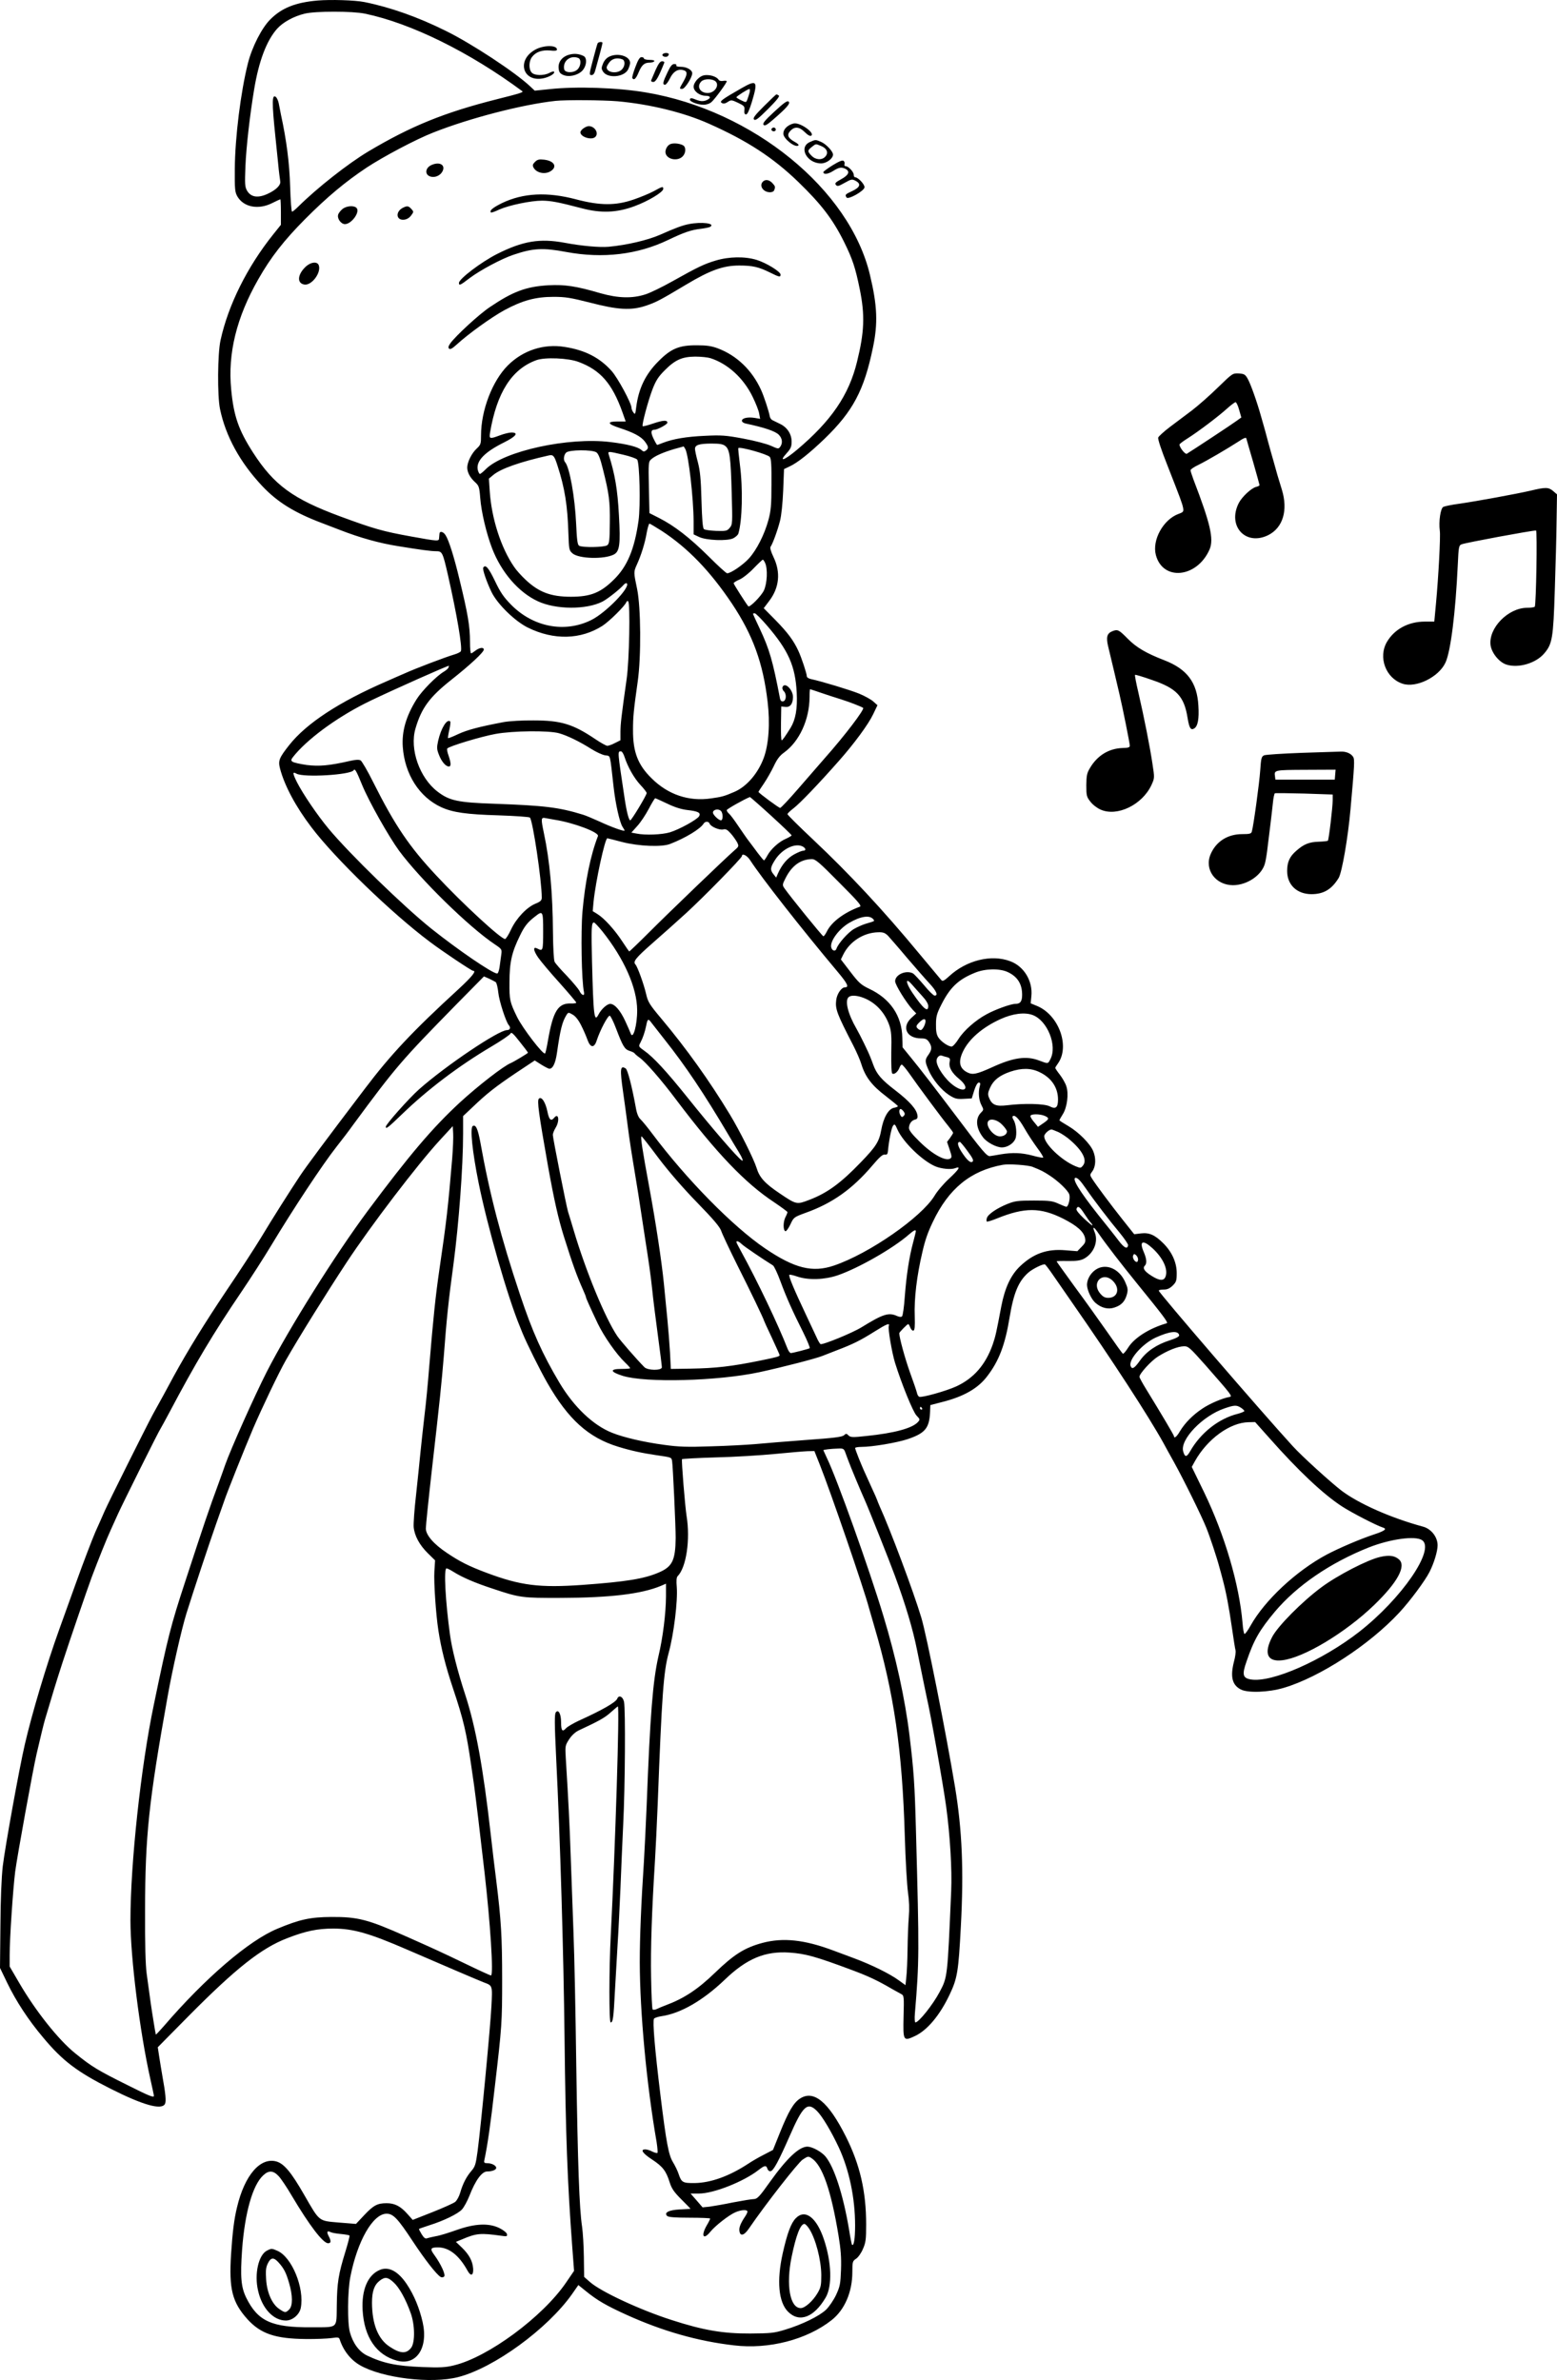 <?xml version="1.0" encoding="UTF-8"?>
<svg xmlns="http://www.w3.org/2000/svg" version="1.0" viewBox="0 0 1128 1724.518" preserveAspectRatio="xMidYMid meet">
  <g transform="translate(-456.5,1813.393) scale(0.1,-0.1)" fill="#000000" stroke="none">
    <path d="M6865 18130 c-159 -14 -258 -53 -341 -136 -62 -61 -133 -200 -163 -319 -52 -207 -93 -533 -95 -765 -1 -149 1 -168 19 -200 46 -78 153 -98 253 -47 30 15 56 27 58 27 2 0 4 -42 4 -92 l0 -93 -56 -70 c-188 -235 -325 -510 -381 -765 -22 -97 -24 -405 -4 -500 41 -197 145 -387 306 -558 109 -116 235 -194 435 -269 30 -12 87 -33 125 -48 149 -58 288 -97 428 -119 159 -26 235 -36 271 -36 45 0 48 -6 87 -176 65 -288 104 -519 93 -548 -2 -6 -23 -17 -47 -24 -67 -20 -278 -100 -362 -138 -27 -12 -86 -37 -130 -57 -344 -149 -580 -304 -705 -462 -74 -94 -81 -113 -66 -171 33 -124 113 -274 227 -424 171 -226 581 -623 859 -831 93 -70 301 -209 312 -209 27 0 -5 -40 -104 -132 -334 -306 -494 -477 -680 -723 -284 -374 -426 -565 -469 -630 -75 -113 -200 -310 -284 -450 -43 -71 -156 -245 -251 -385 -156 -233 -277 -429 -379 -615 -21 -38 -54 -99 -73 -135 -20 -36 -56 -101 -80 -145 -53 -99 -319 -632 -349 -700 -12 -28 -42 -96 -67 -151 -24 -56 -87 -220 -139 -365 -52 -145 -107 -298 -122 -339 -94 -261 -199 -614 -250 -835 -41 -176 -143 -743 -160 -883 -9 -80 -16 -240 -17 -432 l-3 -305 53 -110 c64 -132 152 -267 260 -395 140 -168 245 -248 489 -371 234 -118 368 -156 393 -110 10 20 5 72 -20 211 -5 30 -15 88 -21 128 l-11 72 223 226 c343 346 527 492 714 564 133 52 219 70 335 70 143 0 261 -34 531 -151 254 -110 520 -224 559 -239 64 -24 63 -20 55 -175 -7 -142 -74 -850 -100 -1048 -13 -96 -18 -112 -45 -143 -36 -42 -62 -92 -81 -158 -8 -27 -24 -57 -37 -67 -13 -10 -87 -43 -165 -74 l-142 -56 -40 45 c-49 55 -91 76 -149 76 -67 0 -95 -15 -162 -86 l-60 -64 -125 10 c-148 13 -137 4 -251 202 -93 162 -144 223 -199 240 -117 34 -232 -98 -287 -332 -21 -86 -32 -176 -43 -339 -16 -254 8 -348 119 -472 96 -105 201 -141 422 -143 74 -1 159 3 188 7 46 7 53 5 58 -10 26 -80 79 -148 147 -187 161 -93 516 -136 711 -86 259 66 647 349 825 601 l46 66 57 -46 c80 -65 147 -104 295 -171 259 -117 514 -190 776 -220 252 -30 527 41 707 183 94 74 150 203 150 349 0 73 2 79 26 95 15 9 38 41 50 70 21 47 24 69 24 179 0 240 -45 434 -147 637 -127 253 -234 341 -334 274 -46 -31 -82 -93 -143 -244 l-51 -127 -65 -34 c-36 -18 -88 -48 -116 -67 -136 -89 -269 -137 -385 -139 -88 -1 -97 4 -118 67 -7 22 -26 60 -41 85 -31 51 -48 140 -90 482 -42 344 -58 539 -47 557 4 6 28 14 54 18 139 20 301 114 457 263 161 155 294 210 471 198 115 -8 188 -28 448 -125 128 -48 189 -77 297 -140 25 -14 54 -30 65 -36 19 -10 20 -19 16 -163 -4 -177 -2 -180 82 -141 90 42 181 151 252 301 56 118 64 168 81 493 22 408 9 701 -42 1010 -65 391 -206 1103 -245 1230 -56 187 -226 640 -300 802 -10 24 -19 45 -19 47 0 2 -18 44 -41 93 -58 126 -64 141 -93 212 -14 36 -26 68 -26 73 0 4 21 8 46 8 78 0 255 30 334 56 127 43 157 79 163 194 l2 53 85 22 c155 39 260 98 327 187 85 110 130 229 162 425 30 181 65 263 136 326 32 28 110 66 121 59 6 -4 35 -43 65 -87 31 -44 91 -132 135 -195 285 -409 550 -817 659 -1014 12 -23 46 -84 75 -136 72 -130 200 -390 234 -475 26 -64 77 -217 96 -290 5 -16 15 -55 23 -85 24 -89 45 -198 67 -351 11 -78 23 -152 26 -163 3 -12 -2 -48 -11 -81 -28 -109 -14 -169 48 -202 51 -27 200 -22 312 11 261 77 621 312 837 545 79 85 188 232 220 296 32 63 58 149 58 192 0 60 -46 119 -105 135 -232 63 -463 165 -590 260 -78 60 -287 249 -355 324 -233 255 -970 1111 -970 1126 0 5 16 8 36 8 26 0 43 8 65 29 26 26 29 36 29 91 0 76 -35 154 -98 216 -60 60 -101 78 -161 71 l-49 -6 -85 107 c-88 111 -189 247 -220 295 -17 27 -17 29 3 56 24 35 26 94 5 144 -22 54 -106 138 -179 181 -36 21 -66 40 -66 43 0 2 11 22 25 44 31 49 44 148 25 203 -6 20 -27 57 -46 82 -19 24 -34 47 -34 50 0 3 9 18 20 33 88 125 5 351 -152 416 l-46 19 5 52 c11 109 -53 216 -153 253 -137 52 -318 7 -443 -109 -36 -33 -47 -38 -56 -28 -6 7 -77 92 -157 188 -267 323 -512 585 -772 830 -102 96 -186 179 -186 185 0 5 21 25 46 44 44 34 177 172 326 341 109 123 214 265 249 339 l31 65 -29 26 c-16 15 -63 41 -104 58 -64 26 -271 89 -351 106 -16 4 -28 12 -28 20 0 19 -38 135 -62 186 -34 73 -76 130 -165 221 l-85 86 40 53 c73 96 84 207 31 317 -20 42 -27 68 -21 76 14 19 50 116 68 187 10 39 19 126 23 220 l6 155 40 19 c57 26 146 97 253 200 206 199 287 351 351 661 37 175 32 304 -21 525 -146 621 -849 1194 -1623 1324 -206 35 -506 45 -698 24 l-108 -11 -32 30 c-110 104 -425 311 -612 403 -205 102 -406 172 -590 209 -70 14 -245 19 -340 11z m344 -95 c335 -70 758 -279 1140 -562 10 -7 -16 -16 -180 -57 -385 -97 -626 -195 -938 -381 -145 -87 -369 -263 -504 -397 -21 -21 -42 -38 -46 -38 -5 0 -11 82 -14 183 -5 169 -26 334 -67 522 -5 28 -13 65 -16 82 -4 18 -13 38 -20 44 -29 24 -30 -37 -4 -286 5 -49 14 -137 20 -195 5 -58 13 -115 15 -128 7 -28 -30 -65 -92 -93 -70 -32 -120 -24 -148 23 -16 28 -17 47 -12 177 6 143 33 376 63 556 34 206 90 354 166 440 43 48 119 90 200 110 78 19 346 19 437 0z m1831 -635 c233 -21 479 -81 660 -162 277 -123 465 -245 649 -423 165 -160 249 -269 330 -432 62 -125 83 -188 115 -346 38 -188 33 -309 -20 -524 -59 -243 -188 -430 -436 -639 -93 -78 -135 -91 -73 -23 29 32 35 47 35 83 0 55 -32 104 -85 129 -22 11 -47 23 -55 27 -8 4 -16 16 -18 26 -6 36 -43 149 -64 194 -65 142 -175 248 -313 300 -46 17 -81 22 -150 22 -130 1 -189 -24 -280 -116 -94 -94 -144 -198 -161 -334 -6 -50 -8 -54 -20 -37 -8 10 -14 26 -14 34 0 33 -101 220 -145 268 -85 95 -191 150 -338 173 -152 25 -303 -24 -413 -134 -112 -112 -194 -325 -194 -507 0 -60 -2 -68 -31 -95 -37 -34 -68 -97 -69 -137 0 -36 21 -75 58 -108 26 -24 30 -34 36 -112 8 -104 45 -259 86 -366 67 -174 191 -318 330 -383 131 -62 353 -63 470 -3 38 20 125 89 152 120 9 11 20 16 24 12 28 -28 -152 -214 -258 -266 -192 -95 -420 -51 -580 111 -55 56 -78 90 -118 174 -46 95 -68 121 -84 95 -7 -11 23 -100 60 -177 43 -88 169 -211 264 -258 188 -92 382 -87 539 13 50 32 164 145 173 171 3 8 9 11 14 7 16 -15 8 -431 -11 -562 -40 -283 -44 -323 -45 -382 l0 -63 -40 -20 c-21 -11 -46 -20 -55 -20 -9 0 -48 22 -88 49 -162 109 -248 135 -447 135 -80 1 -176 -5 -215 -12 -180 -34 -265 -57 -330 -87 -38 -18 -72 -32 -74 -29 -2 2 2 29 9 59 7 30 10 58 7 61 -23 23 -67 -48 -88 -141 -10 -47 -10 -60 6 -100 18 -48 49 -85 72 -85 17 0 16 25 -2 78 -9 24 -13 47 -10 52 10 16 245 87 350 106 126 23 385 26 460 5 60 -17 147 -59 234 -114 35 -22 80 -43 100 -46 41 -7 33 20 61 -226 14 -127 44 -259 65 -292 8 -12 15 -24 15 -27 0 -9 -96 25 -181 65 -49 22 -103 45 -121 50 -172 53 -277 66 -639 79 -267 9 -328 22 -414 88 -130 99 -204 308 -160 457 43 148 102 228 257 351 137 108 238 202 238 221 0 19 -31 15 -60 -7 -14 -11 -28 -20 -32 -20 -5 0 -8 37 -8 83 0 114 -16 205 -76 452 -40 167 -78 286 -101 321 -16 26 -42 32 -44 12 -1 -7 -2 -22 -3 -33 -1 -24 -5 -24 -199 11 -210 38 -273 56 -517 146 -343 127 -480 227 -632 463 -104 162 -140 264 -158 456 -26 262 39 524 196 799 90 159 187 283 339 436 158 159 292 271 447 374 120 79 357 205 483 254 263 104 645 203 885 229 77 8 342 6 450 -3z m671 -1861 c126 -40 240 -144 306 -279 23 -47 45 -102 48 -123 l7 -38 -40 7 c-51 8 -92 -2 -92 -21 0 -8 12 -17 28 -20 136 -29 213 -55 239 -81 26 -26 30 -61 10 -88 -12 -16 -16 -15 -67 8 -31 14 -119 37 -200 52 -129 24 -160 26 -280 20 -132 -6 -228 -22 -303 -51 -20 -8 -39 -15 -41 -15 -2 0 -14 20 -26 45 -22 45 -20 65 6 65 22 0 94 39 94 51 0 20 -29 19 -101 -5 -40 -14 -76 -23 -78 -20 -8 7 39 183 71 267 24 62 42 91 87 136 76 77 126 100 222 101 42 0 91 -5 110 -11z m-953 -28 c157 -59 242 -156 316 -363 l24 -68 -60 0 c-78 0 -73 -18 13 -46 104 -34 156 -62 184 -97 29 -39 31 -50 10 -67 -13 -10 -19 -10 -34 4 -25 22 -101 42 -225 57 -303 37 -769 -65 -901 -196 -19 -19 -38 -35 -43 -35 -5 0 -12 14 -16 31 -12 63 49 127 192 198 86 43 107 71 52 71 -16 0 -53 -9 -82 -20 -75 -28 -80 -27 -73 18 49 291 157 461 335 526 62 23 233 16 308 -13z m1062 -609 c32 -26 39 -81 46 -342 6 -217 6 -226 -14 -250 -19 -23 -26 -25 -97 -23 -43 2 -83 7 -90 13 -9 7 -14 68 -18 208 -4 155 -10 214 -26 276 -12 44 -21 87 -21 97 0 29 29 38 116 39 64 0 87 -4 104 -18z m-290 -22 c24 -44 59 -357 60 -521 l0 -97 38 -18 c52 -26 207 -32 250 -10 17 9 33 24 36 33 29 96 34 329 11 503 -8 62 -13 115 -11 117 12 12 211 -44 228 -64 10 -12 13 -60 12 -197 0 -154 -4 -193 -22 -260 -29 -106 -85 -216 -140 -277 -42 -47 -132 -109 -159 -109 -7 0 -67 55 -135 123 -135 134 -247 221 -357 277 l-71 36 -4 186 c-4 181 -3 187 18 205 27 24 87 50 168 74 35 9 64 18 65 18 1 1 7 -8 13 -19z m-644 -24 c15 -11 28 -45 46 -118 46 -182 53 -236 51 -393 -1 -130 -4 -151 -19 -162 -21 -15 -181 -18 -204 -3 -11 7 -16 43 -21 157 -9 197 -48 412 -80 448 -14 15 -10 52 7 69 21 22 190 23 220 2z m195 -17 c48 -11 93 -27 100 -35 18 -22 25 -335 10 -443 -29 -205 -81 -330 -176 -424 -97 -97 -170 -127 -314 -127 -145 0 -233 33 -329 124 -30 28 -67 69 -82 92 -95 137 -164 351 -177 549 l-6 91 31 26 c55 46 193 95 403 142 32 7 40 -2 63 -74 53 -163 73 -290 79 -494 4 -114 5 -120 30 -142 46 -39 229 -44 299 -8 42 22 49 73 37 284 -10 189 -29 297 -74 441 -8 24 -3 24 106 -2z m277 -551 c191 -125 351 -291 510 -528 151 -227 225 -429 258 -710 19 -157 8 -311 -28 -408 -42 -113 -124 -208 -213 -246 -72 -31 -89 -36 -168 -47 -162 -24 -312 27 -431 145 -100 98 -136 192 -135 351 0 92 4 139 34 350 26 182 23 537 -4 670 -26 123 -26 125 -2 178 31 68 59 157 71 230 7 37 16 67 20 67 4 0 43 -24 88 -52z m750 -233 c20 -43 15 -149 -9 -200 -19 -40 -103 -125 -113 -114 -18 22 -106 160 -106 167 0 4 19 17 43 27 23 10 69 46 102 81 33 34 63 62 66 63 3 0 11 -10 17 -24z m14 -454 c155 -180 205 -293 215 -486 6 -116 -8 -194 -44 -254 -40 -64 -59 -91 -65 -91 -4 0 -6 55 -5 123 l2 122 28 -3 c36 -5 56 21 57 71 0 55 -61 113 -76 72 -3 -8 1 -22 11 -31 20 -21 16 -68 -7 -72 -11 -2 -19 5 -22 20 -53 276 -77 358 -147 507 -27 57 -49 105 -49 107 0 2 6 4 13 4 7 0 47 -40 89 -89z m-2308 -304 c-2 -7 -17 -20 -32 -29 -55 -32 -161 -140 -199 -201 -76 -121 -108 -232 -100 -345 14 -198 120 -364 279 -437 84 -38 180 -52 418 -59 118 -4 219 -11 224 -16 21 -21 86 -458 86 -580 0 -20 -9 -29 -46 -44 -63 -26 -139 -106 -177 -188 -17 -37 -37 -68 -43 -68 -30 0 -309 257 -497 459 -196 209 -301 364 -457 675 -41 83 -83 154 -92 160 -12 7 -35 6 -75 -3 -153 -35 -226 -41 -316 -30 -48 7 -94 17 -103 24 -14 10 -12 16 22 56 113 130 327 282 544 386 177 85 551 251 567 253 1 0 0 -6 -3 -13z m2693 -181 c37 -13 105 -35 150 -49 66 -21 141 -50 161 -62 13 -9 -130 -198 -280 -367 -40 -46 -126 -145 -192 -221 -65 -75 -123 -137 -129 -137 -10 0 -157 109 -157 116 0 3 18 30 40 62 22 33 54 89 71 125 23 49 42 75 74 98 111 80 184 238 185 402 0 31 2 57 4 57 3 0 35 -11 73 -24z m-1417 -468 c24 -73 68 -151 115 -202 25 -26 45 -53 45 -58 0 -16 -110 -198 -119 -198 -10 0 -26 59 -41 160 -52 347 -52 340 -26 340 7 0 19 -19 26 -42z m-1901 -203 c50 -121 192 -372 267 -475 154 -208 506 -553 693 -678 53 -36 53 -36 47 -79 -3 -24 -9 -63 -12 -88 -4 -25 -11 -45 -17 -45 -34 0 -281 169 -477 325 -202 162 -591 540 -745 725 -82 99 -184 249 -229 337 -32 65 -33 78 -3 61 52 -29 393 -9 414 25 9 14 19 -2 62 -108z m2962 -221 c82 -75 149 -139 149 -143 0 -3 -18 -14 -40 -24 -51 -21 -111 -76 -135 -121 -11 -20 -22 -36 -25 -36 -3 0 -23 24 -45 53 -21 28 -50 68 -65 87 -15 19 -49 69 -77 110 -28 42 -58 82 -67 89 -9 7 -16 19 -16 25 1 8 125 78 168 95 2 0 71 -60 153 -135z m-752 87 c53 -26 102 -41 143 -46 81 -9 102 -20 88 -45 -13 -24 -143 -96 -212 -117 -57 -17 -178 -22 -241 -9 l-38 7 43 48 c24 26 61 82 83 124 22 42 43 77 47 77 3 0 43 -18 87 -39z m389 -53 c16 -16 16 -68 0 -68 -16 0 -58 40 -58 56 0 22 39 31 58 12z m-1203 -64 c135 -21 322 -91 312 -118 -54 -139 -93 -331 -112 -546 -13 -148 -7 -503 11 -587 6 -30 -19 -21 -34 13 -7 13 -47 61 -90 107 -44 45 -84 91 -89 102 -6 11 -11 103 -12 215 -2 283 -23 518 -66 719 -22 105 -21 114 13 107 15 -3 45 -8 67 -12z m1121 -28 c8 -22 72 -49 99 -42 18 5 30 -2 54 -29 17 -19 37 -48 46 -64 14 -29 14 -30 -23 -62 -60 -52 -465 -441 -615 -591 -76 -76 -141 -138 -143 -138 -2 0 -25 33 -51 73 -54 83 -131 168 -180 198 l-34 21 6 67 c15 149 83 461 100 461 2 0 51 -12 107 -27 120 -31 288 -38 348 -14 111 43 220 109 243 148 11 17 36 17 43 -1z m675 -166 c23 -13 25 -30 3 -30 -9 0 -39 -12 -66 -27 -49 -27 -89 -75 -117 -138 l-13 -30 -19 24 c-26 32 -24 49 11 104 51 80 146 126 201 97z m-382 -98 c80 -124 372 -497 634 -809 73 -87 85 -113 53 -113 -25 0 -58 -48 -63 -93 -8 -65 6 -100 125 -331 22 -43 49 -104 58 -135 28 -90 76 -153 175 -228 49 -38 89 -71 89 -74 0 -4 -13 -9 -29 -12 -40 -8 -76 -72 -92 -162 -15 -83 -38 -119 -146 -231 -147 -153 -244 -224 -375 -274 -91 -35 -93 -35 -213 46 -109 73 -148 116 -169 186 -20 64 -122 269 -193 386 -149 246 -315 478 -495 693 -90 107 -99 123 -113 184 -16 69 -61 193 -76 210 -20 21 -1 46 123 155 72 63 181 160 242 216 123 112 406 401 406 415 0 23 37 5 59 -29z m645 -162 c142 -142 166 -171 150 -176 -114 -42 -206 -111 -239 -180 -9 -18 -20 -34 -25 -34 -7 0 -244 292 -283 349 -15 22 -14 27 9 72 45 90 108 136 189 138 27 1 53 -21 199 -169z m-2144 -355 c0 -139 -2 -145 -40 -125 -35 19 -33 -10 3 -63 20 -29 90 -112 157 -186 66 -74 120 -138 120 -142 0 -4 -18 -7 -39 -6 -93 3 -129 -55 -166 -267 -8 -49 -18 -92 -21 -95 -13 -13 -162 181 -203 264 -53 109 -56 124 -55 250 0 148 17 220 76 340 32 67 56 97 108 137 58 46 60 43 60 -107z m2391 89 c12 -15 15 -13 -56 -34 -22 -7 -59 -23 -83 -37 -42 -24 -115 -106 -127 -143 -7 -22 -31 -17 -38 9 -11 44 55 134 130 178 82 48 148 58 174 27z m-1964 -86 c159 -199 253 -410 254 -573 1 -107 -30 -219 -47 -169 -4 10 -21 51 -39 89 -36 78 -77 125 -109 125 -23 0 -65 -38 -85 -77 -31 -60 -37 -13 -47 384 -6 245 -4 283 14 283 5 0 31 -28 59 -62z m2072 -35 c14 -16 76 -86 136 -158 61 -71 134 -155 163 -186 51 -55 66 -89 38 -89 -8 0 -43 34 -77 76 -35 41 -71 80 -80 85 -50 26 -129 -9 -129 -57 0 -26 81 -156 127 -206 l26 -27 -37 -34 c-71 -67 -32 -147 72 -147 32 0 43 -5 58 -27 22 -35 21 -55 -5 -92 -26 -36 -26 -48 0 -108 29 -69 93 -147 149 -183 42 -27 56 -31 107 -28 l58 3 18 58 c11 35 24 57 33 57 11 0 13 -7 7 -27 -12 -43 -7 -102 13 -138 16 -31 16 -33 -4 -53 -42 -42 -37 -111 14 -178 27 -37 97 -74 138 -74 39 0 83 28 97 62 13 32 6 107 -13 137 -7 11 -10 23 -7 26 15 15 44 -14 85 -85 24 -43 67 -107 94 -144 27 -36 46 -67 42 -70 -4 -2 -38 4 -77 15 -80 21 -145 23 -230 9 -33 -6 -69 -12 -79 -13 -21 -2 -57 40 -235 278 -164 217 -271 356 -336 435 l-61 75 -2 70 c-3 158 -87 283 -241 355 -58 28 -74 42 -135 122 l-69 90 16 33 c46 96 148 162 255 164 35 1 49 -4 71 -26z m866 -262 c71 -33 105 -86 105 -165 0 -48 -13 -66 -50 -66 -32 0 -146 -41 -209 -76 -78 -42 -163 -117 -201 -177 -19 -31 -42 -56 -50 -56 -24 -1 -77 35 -97 66 -13 20 -18 46 -17 95 0 57 6 78 39 143 63 125 123 182 244 231 72 30 178 32 236 5z m-3709 -73 c7 -5 15 -39 19 -76 6 -61 56 -214 76 -236 16 -18 9 -36 -13 -36 -61 0 -444 -258 -637 -429 -75 -67 -241 -254 -241 -271 0 -20 15 -8 120 93 181 175 406 346 642 486 75 44 139 88 142 97 5 12 21 -2 66 -60 33 -41 60 -77 60 -80 0 -4 -105 -67 -125 -75 -52 -21 -236 -164 -368 -285 -200 -185 -367 -382 -668 -786 -234 -315 -568 -847 -731 -1165 -90 -177 -262 -562 -302 -676 -8 -24 -29 -82 -46 -129 -72 -195 -104 -290 -243 -715 -104 -317 -126 -402 -228 -895 -93 -444 -169 -1147 -169 -1560 0 -271 68 -810 144 -1149 14 -63 26 -118 26 -123 0 -15 -35 -1 -190 77 -215 107 -259 133 -380 231 -121 97 -288 308 -405 509 l-70 120 0 85 c0 119 24 474 40 603 15 113 129 741 155 852 29 125 53 224 61 250 54 182 79 265 126 410 55 169 177 525 212 620 45 120 111 285 139 345 16 36 40 88 52 115 31 69 298 606 309 619 4 6 34 61 66 121 184 348 315 568 520 870 67 99 164 250 215 335 159 264 370 584 473 715 35 44 90 116 122 161 308 418 348 464 747 871 l199 202 37 -16 c20 -10 42 -21 48 -25z m3090 -101 c27 -29 44 -57 44 -72 0 -51 -36 -21 -116 97 -50 75 -51 115 -1 57 16 -19 49 -55 73 -82z m-437 -9 c92 -31 164 -105 198 -201 15 -43 18 -78 15 -199 -1 -95 1 -149 8 -153 14 -9 40 13 51 42 5 13 12 23 17 23 5 0 29 -28 53 -62 61 -88 238 -327 282 -380 20 -25 37 -48 37 -52 0 -4 -10 -20 -22 -37 l-22 -29 19 -56 c16 -48 17 -57 4 -65 -34 -21 -129 31 -221 122 -55 54 -78 83 -78 100 1 30 19 55 45 61 14 3 19 11 17 28 -5 45 -55 102 -160 183 -102 78 -136 118 -161 187 -7 19 -16 44 -21 55 -14 37 -74 160 -100 205 -62 107 -85 201 -58 228 15 15 52 15 97 0z m-2034 -203 c17 -33 37 -80 46 -105 21 -59 49 -62 67 -5 25 76 82 184 95 179 6 -2 27 -44 45 -92 50 -131 62 -151 99 -163 17 -5 33 -13 35 -17 2 -4 18 -18 36 -31 44 -31 156 -159 267 -307 291 -386 500 -604 708 -741 53 -36 97 -68 97 -72 0 -4 -7 -22 -16 -39 -16 -34 -16 -93 1 -99 6 -2 22 20 36 49 24 52 26 53 110 84 194 69 340 173 484 343 51 60 74 81 89 79 17 -2 22 3 24 27 7 76 25 165 36 181 12 16 15 14 33 -27 41 -91 180 -226 274 -266 43 -18 112 -25 142 -14 46 18 32 -6 -43 -76 -38 -35 -86 -91 -105 -124 -96 -156 -472 -418 -728 -505 -156 -53 -285 -21 -499 124 -234 159 -569 500 -818 832 -35 47 -74 94 -86 105 -14 13 -26 42 -33 85 -29 158 -59 272 -73 282 -40 25 -43 -2 -19 -170 11 -81 26 -183 31 -227 17 -133 30 -213 56 -370 14 -82 34 -211 45 -285 11 -74 24 -160 29 -190 25 -158 39 -256 50 -360 6 -63 25 -212 41 -331 16 -118 29 -223 29 -232 0 -25 -103 -24 -127 1 -58 59 -172 190 -196 225 -88 131 -228 470 -316 767 -17 58 -36 119 -41 135 -12 40 -110 533 -110 556 0 10 9 33 20 51 31 50 22 112 -10 73 -23 -28 -37 -16 -49 44 -14 69 -43 113 -62 94 -14 -14 -2 -104 66 -488 45 -250 74 -378 115 -510 65 -207 93 -283 139 -387 12 -26 21 -50 21 -53 0 -7 31 -76 86 -192 45 -93 134 -221 198 -282 20 -19 36 -37 36 -41 0 -3 -28 -5 -62 -5 -88 0 -84 -21 8 -50 166 -52 689 -38 989 26 171 37 418 101 460 119 11 4 58 23 105 41 113 43 168 70 271 135 88 55 112 65 103 40 -7 -19 22 -190 45 -266 48 -154 130 -356 156 -383 26 -27 26 -29 10 -47 -41 -45 -170 -80 -373 -101 -101 -11 -115 -10 -130 4 -14 15 -18 15 -33 1 -13 -12 -76 -20 -276 -34 -143 -11 -309 -24 -369 -30 -60 -5 -203 -13 -319 -16 -171 -6 -234 -4 -340 11 -143 19 -290 53 -375 87 -137 54 -277 187 -382 363 -124 209 -195 366 -287 642 -135 404 -219 725 -286 1100 -18 97 -33 131 -55 118 -21 -13 -3 -186 42 -410 63 -314 211 -830 299 -1042 5 -13 13 -33 18 -45 35 -85 129 -273 181 -364 152 -265 298 -397 514 -463 91 -28 173 -46 276 -61 110 -16 109 -15 114 -42 6 -34 26 -470 26 -558 -2 -162 -24 -208 -122 -250 -107 -46 -236 -67 -553 -90 -312 -22 -448 -5 -696 88 -128 48 -193 81 -285 143 -98 65 -154 131 -154 178 0 20 20 216 45 436 56 486 70 628 85 810 21 278 34 404 71 675 38 288 69 698 69 941 l0 126 68 64 c104 100 166 148 314 248 l137 91 47 -30 c26 -16 53 -30 59 -30 25 0 44 39 55 115 24 169 38 224 68 273 14 22 15 22 46 4 20 -11 42 -39 61 -77z m3272 74 c106 -40 179 -221 128 -319 -18 -36 -16 -35 -83 -10 -92 35 -187 21 -339 -49 -113 -51 -142 -57 -181 -37 -56 29 -66 76 -31 150 43 91 141 176 273 236 88 40 175 51 233 29z m-2666 -179 c151 -190 286 -392 459 -685 29 -49 63 -106 75 -125 27 -44 38 -73 25 -65 -31 19 -218 236 -393 455 -153 191 -249 295 -315 341 -41 29 -42 31 -28 57 18 34 33 78 42 122 10 52 15 56 38 24 12 -16 55 -71 97 -124z m1889 135 c0 -24 -22 -65 -35 -65 -7 0 -18 7 -25 15 -9 11 -7 19 14 40 28 28 46 32 46 10z m156 -261 c21 -6 24 -11 19 -34 -8 -39 15 -80 70 -125 80 -66 42 -107 -42 -46 -61 44 -123 135 -123 179 0 23 21 44 38 37 8 -3 25 -8 38 -11z m669 -108 c87 -41 135 -112 135 -199 0 -59 -17 -72 -61 -49 -38 19 -186 23 -311 7 -78 -9 -106 3 -127 53 -11 26 -10 37 7 75 24 54 68 89 147 116 81 27 148 27 210 -3z m-981 -289 c8 -12 7 -20 -2 -29 -10 -10 -15 -10 -22 2 -14 21 -12 52 2 48 6 -2 16 -12 22 -21z m1021 -29 c33 -15 32 -23 -12 -53 l-38 -26 -27 33 c-16 18 -28 38 -28 45 0 17 69 17 105 1z m-309 -64 c19 -19 34 -41 34 -48 0 -20 -22 -36 -51 -36 -50 0 -111 85 -82 113 19 19 67 5 99 -29z m-3985 -244 c-30 -355 -41 -454 -92 -800 -29 -200 -44 -343 -75 -715 -8 -104 -23 -262 -34 -350 -10 -88 -24 -212 -30 -275 -6 -63 -20 -198 -31 -300 -12 -102 -19 -206 -17 -231 6 -63 42 -130 103 -190 l52 -51 -5 -79 c-5 -81 11 -313 29 -429 21 -136 53 -261 106 -420 76 -227 97 -317 132 -560 6 -41 15 -106 21 -145 5 -38 19 -146 30 -240 11 -93 31 -267 45 -385 42 -364 67 -750 47 -750 -5 0 -88 38 -183 84 -189 91 -227 108 -429 198 -281 125 -352 143 -545 142 -152 -1 -230 -18 -390 -85 -208 -86 -525 -359 -824 -707 -30 -34 -55 -61 -57 -60 -1 2 -9 46 -17 98 -15 92 -21 133 -49 340 -9 64 -13 215 -12 465 1 536 26 780 164 1550 34 192 100 482 135 596 52 167 165 507 215 649 28 80 55 156 60 170 18 55 142 366 209 524 65 151 186 405 238 496 94 165 294 486 438 705 177 269 516 713 678 889 l92 100 3 -50 c2 -27 -1 -110 -7 -184z m4392 191 c23 -11 64 -38 89 -61 88 -77 120 -143 89 -181 -16 -20 -18 -20 -55 -5 -101 42 -226 162 -226 217 0 17 35 49 53 49 4 0 27 -9 50 -19z m-2898 -187 c74 -98 177 -217 279 -322 121 -124 166 -178 176 -207 7 -22 59 -132 115 -245 96 -190 195 -397 195 -405 0 -2 25 -57 56 -122 30 -65 56 -122 57 -127 2 -10 -15 -15 -138 -40 -211 -43 -325 -56 -510 -59 l-140 -2 -6 119 c-4 66 -12 169 -18 230 -6 61 -18 181 -26 266 -17 170 -59 445 -106 700 -53 287 -65 370 -56 370 3 0 58 -70 122 -156z m2239 50 c36 -48 46 -68 38 -76 -15 -15 -42 9 -83 73 -27 43 -31 69 -10 69 4 0 29 -30 55 -66z m472 -115 c61 -24 80 -34 124 -63 60 -39 130 -105 141 -135 10 -25 -5 -91 -21 -91 -4 0 -29 10 -56 22 -43 20 -65 23 -179 23 -115 0 -137 -3 -190 -24 -77 -31 -142 -75 -150 -102 -4 -11 -4 -23 -1 -26 3 -3 36 7 73 22 202 82 316 81 480 -1 102 -52 149 -94 159 -141 5 -27 1 -37 -25 -63 l-31 -32 -88 7 c-132 11 -230 -24 -327 -116 -67 -64 -110 -156 -136 -291 -37 -195 -41 -213 -61 -273 -52 -149 -138 -248 -266 -307 -72 -33 -247 -82 -267 -75 -7 3 -15 16 -17 29 -3 13 -26 81 -52 152 -36 102 -76 248 -76 280 0 7 58 66 65 66 3 0 10 -12 15 -26 6 -14 16 -24 23 -21 9 3 11 30 9 103 -5 128 15 294 55 464 20 88 39 143 76 220 114 241 274 372 507 414 42 8 185 -2 216 -15z m338 -95 c9 -8 31 -37 48 -62 56 -82 173 -235 242 -317 36 -44 65 -86 64 -94 -6 -31 -28 -20 -70 35 -23 31 -90 115 -148 187 -136 172 -194 267 -161 267 5 0 17 -7 25 -16z m37 -245 c18 -28 39 -57 47 -65 8 -8 13 -17 11 -19 -2 -2 -30 21 -62 51 -37 35 -57 60 -53 69 9 25 23 17 57 -36z m106 -147 c48 -70 165 -222 278 -361 183 -225 226 -281 213 -285 -126 -36 -236 -106 -280 -177 -17 -27 -34 -46 -38 -44 -4 2 -55 73 -113 157 -59 84 -165 233 -237 330 -71 98 -130 180 -130 182 0 3 37 4 83 3 60 -1 91 4 114 16 70 37 106 122 80 189 -21 51 -9 48 30 -10z m-1327 21 c0 -5 -9 -42 -20 -83 -28 -104 -48 -234 -60 -390 -5 -74 -14 -138 -20 -144 -6 -6 -18 -5 -35 2 -61 28 -101 16 -258 -81 -68 -42 -284 -130 -298 -122 -5 4 -19 27 -30 53 -12 26 -43 92 -69 147 -94 199 -134 294 -126 302 3 3 29 -3 58 -13 81 -27 195 -23 291 9 151 52 402 195 517 296 35 30 50 38 50 24z m-1262 -93 c17 -17 156 -111 227 -155 8 -5 33 -57 54 -115 44 -119 88 -217 166 -372 29 -59 50 -110 46 -113 -11 -6 -122 -35 -137 -35 -6 0 -17 15 -24 33 -65 168 -218 489 -335 702 -19 34 -35 66 -35 69 0 12 17 6 38 -14z m2977 -31 c76 -70 114 -153 94 -205 -12 -33 -44 -31 -102 6 -51 32 -66 55 -48 73 16 16 14 49 -9 102 -33 78 -5 88 65 24z m-105 -80 c0 -11 -4 -19 -9 -19 -16 0 -33 30 -27 46 5 13 9 14 21 4 8 -7 15 -21 15 -31z m298 -550 c1 -9 -22 -22 -69 -37 -94 -30 -167 -79 -215 -146 -40 -57 -58 -67 -68 -40 -17 45 84 160 179 205 105 48 166 54 173 18z m193 -220 c186 -212 195 -223 172 -227 -49 -8 -144 -48 -198 -85 -69 -46 -125 -103 -162 -164 -22 -39 -43 -55 -43 -35 0 7 -93 164 -203 343 -26 42 -47 81 -47 87 0 23 84 115 133 146 71 45 145 74 188 75 33 1 42 -7 160 -140z m254 -305 c14 -9 25 -20 25 -24 0 -4 -21 -13 -47 -20 -138 -34 -270 -138 -346 -272 -25 -44 -38 -44 -50 -1 -25 85 140 258 299 312 72 25 88 25 119 5z m-2310 -4 c3 -5 1 -10 -4 -10 -6 0 -11 5 -11 10 0 6 2 10 4 10 3 0 8 -4 11 -10z m2513 -212 c211 -239 391 -409 529 -499 69 -45 251 -139 296 -153 33 -10 16 -24 -63 -50 -100 -33 -254 -99 -345 -147 -221 -119 -447 -330 -550 -514 -20 -36 -40 -63 -44 -60 -5 2 -11 38 -14 78 -24 282 -129 638 -278 947 l-90 185 22 40 c90 162 255 282 390 284 l47 1 100 -112z m-3069 -108 c6 -16 16 -45 23 -62 13 -37 90 -221 118 -283 27 -60 177 -436 217 -545 78 -211 132 -392 162 -543 42 -209 63 -308 70 -342 28 -119 119 -631 141 -793 28 -207 43 -456 36 -612 -27 -624 -26 -621 -84 -730 -48 -91 -151 -220 -175 -220 -5 0 -7 28 -4 63 32 381 32 442 8 1322 -9 342 -16 441 -47 695 -32 264 -99 569 -189 865 -104 345 -337 996 -409 1144 -14 30 -26 56 -26 57 0 4 58 11 106 12 38 2 43 -1 53 -28z m-185 -88 c78 -196 319 -897 356 -1037 5 -16 22 -77 39 -135 143 -484 203 -899 221 -1520 5 -173 16 -357 23 -407 9 -63 11 -120 6 -180 -4 -49 -8 -153 -9 -233 -1 -80 -5 -171 -9 -203 l-6 -57 -50 36 c-66 48 -197 112 -320 158 -55 21 -122 46 -150 56 -213 80 -367 96 -517 56 -129 -35 -205 -83 -343 -216 -124 -120 -224 -186 -355 -235 -25 -9 -55 -22 -67 -28 -13 -6 -26 -7 -30 -3 -4 4 -9 109 -11 234 -4 209 5 475 28 842 5 80 14 267 20 415 30 789 42 954 79 1091 38 139 67 378 59 479 -4 44 -2 70 6 78 63 63 93 265 65 437 -11 70 -38 401 -33 411 2 3 113 9 246 13 134 3 326 15 428 25 102 10 208 19 235 20 l50 1 39 -98z m4364 -548 c96 -67 -147 -422 -456 -664 -267 -208 -634 -370 -785 -345 -59 10 -65 35 -31 131 53 156 94 227 206 361 159 188 398 352 678 464 157 62 339 87 388 53z m-7018 -229 c63 -40 158 -81 287 -123 194 -65 211 -67 493 -66 353 1 582 28 723 87 l37 16 0 -92 c-1 -123 -22 -297 -55 -435 -40 -177 -60 -419 -85 -1077 -6 -143 -15 -327 -20 -410 -20 -302 -30 -547 -30 -731 1 -360 49 -883 122 -1301 6 -40 9 -75 6 -78 -3 -4 -20 1 -37 9 -16 9 -39 16 -51 16 -39 0 -19 -29 50 -74 76 -50 101 -82 127 -166 14 -44 31 -69 85 -123 37 -37 67 -67 65 -68 -1 0 -35 -2 -76 -4 -80 -4 -117 -23 -93 -47 9 -9 56 -13 162 -13 83 0 150 -3 150 -6 0 -4 -11 -27 -25 -50 -44 -77 -24 -109 27 -45 35 43 136 122 182 141 42 18 86 20 86 4 0 -6 -8 -23 -18 -37 -32 -48 -44 -79 -40 -103 5 -41 34 -34 69 18 121 177 355 476 389 499 38 25 41 26 65 10 78 -51 141 -233 195 -561 16 -97 21 -159 18 -245 -4 -105 -7 -122 -36 -185 -18 -38 -51 -86 -73 -107 -48 -46 -175 -108 -295 -144 -81 -25 -105 -27 -254 -28 -196 -1 -339 23 -570 98 -228 73 -514 206 -592 276 l-41 36 -2 144 c-1 80 -7 179 -13 220 -20 131 -31 446 -42 1165 -5 385 -14 817 -20 960 -5 143 -14 391 -20 550 -9 257 -16 394 -36 720 -5 87 -5 91 24 136 18 28 44 52 68 64 150 70 190 92 233 131 27 24 51 44 52 44 14 0 -18 -1004 -51 -1657 -13 -244 -13 -633 -1 -633 17 0 21 31 31 226 6 104 15 261 20 349 6 88 14 266 20 395 5 129 14 339 20 465 14 276 17 835 6 888 -8 38 -38 52 -49 23 -10 -26 -107 -82 -277 -159 -41 -19 -83 -44 -94 -55 -26 -30 -36 -19 -36 42 0 61 -19 97 -38 73 -10 -12 -10 -78 2 -324 30 -601 54 -1419 61 -2033 8 -710 21 -1049 56 -1518 l13 -172 -58 -85 c-169 -248 -565 -541 -813 -600 -60 -15 -101 -17 -230 -12 -183 7 -281 27 -398 83 -58 28 -103 89 -125 169 -19 68 -17 297 3 400 51 262 164 459 263 459 48 0 81 -35 189 -199 90 -136 172 -241 202 -259 9 -5 19 -4 26 3 12 12 -23 89 -70 154 -35 47 -30 57 25 57 80 0 153 -57 215 -170 23 -42 43 -34 40 16 -4 54 -28 100 -80 151 l-45 43 44 18 c105 45 134 47 286 26 39 -6 43 -4 40 12 -1 9 -25 29 -53 43 -78 39 -179 34 -312 -13 -56 -20 -123 -41 -150 -45 -26 -5 -55 -12 -64 -15 -12 -5 -23 3 -39 29 -12 20 -21 37 -19 39 2 2 36 13 74 26 103 32 208 83 237 115 14 15 38 59 54 99 43 111 90 176 128 176 37 0 66 12 66 26 0 17 -32 34 -65 34 -21 0 -25 4 -21 22 22 102 45 259 76 533 51 434 53 466 53 775 0 306 -7 431 -43 720 -11 85 -29 236 -40 335 -54 478 -108 774 -183 1005 -57 174 -98 336 -112 440 -33 241 -46 480 -25 480 6 0 28 -11 50 -25z m2634 -3907 c38 -38 103 -147 157 -262 76 -163 119 -368 119 -568 0 -98 -10 -154 -23 -138 -2 3 -12 52 -21 110 -43 255 -108 453 -171 529 -30 35 -95 70 -130 71 -60 0 -148 -82 -273 -257 -75 -106 -91 -122 -115 -123 -15 0 -82 -11 -150 -24 -67 -14 -144 -27 -172 -31 l-50 -5 -43 50 -44 50 60 0 c107 0 324 86 433 171 44 34 55 36 64 8 4 -12 14 -19 23 -17 21 4 57 71 138 255 96 220 129 250 198 181z m-3900 -472 c17 -18 60 -82 95 -142 127 -214 226 -344 263 -344 22 0 23 16 4 52 -16 30 -11 41 13 29 9 -5 42 -11 75 -14 32 -3 60 -8 63 -11 3 -2 -11 -56 -30 -118 -50 -162 -60 -224 -62 -388 -3 -172 14 -158 -185 -159 -287 -2 -387 44 -471 214 -38 78 -44 150 -30 350 20 266 76 465 152 536 41 39 74 37 113 -5z M8792 17204 c-12 -8 -22 -21 -22 -29 0 -34 82 -59 108 -33 27 27 -4 78 -48 78 -9 0 -26 -7 -38 -16z M9422 17090 c-25 -10 -42 -46 -34 -70 14 -43 87 -55 122 -20 23 23 26 62 8 78 -20 15 -71 22 -96 12z M8441 16961 c-17 -17 -19 -25 -11 -41 22 -41 87 -53 128 -24 46 32 20 73 -52 81 -35 4 -48 1 -65 -16z M7695 16940 c-51 -20 -56 -74 -9 -86 33 -9 72 10 86 41 20 44 -21 68 -77 45z M10092 16818 c-17 -17 -15 -42 6 -61 24 -21 68 -22 76 -1 9 24 8 28 -14 52 -23 24 -50 28 -68 10z M9300 16748 c-30 -16 -95 -43 -145 -60 -130 -45 -243 -44 -415 1 -210 56 -385 47 -539 -27 -66 -33 -92 -54 -79 -68 3 -2 30 7 61 22 70 31 228 64 310 64 66 -1 118 -11 286 -55 140 -37 254 -33 383 15 98 36 208 102 208 125 0 20 -5 19 -70 -17z M7047 16620 c-14 -11 -29 -30 -32 -41 -9 -28 20 -69 49 -69 47 0 110 86 85 116 -17 21 -73 17 -102 -6z M7485 16629 c-57 -28 -51 -93 7 -87 20 2 38 13 51 30 20 27 20 28 2 48 -20 22 -30 24 -60 9z M9555 16510 c-49 -10 -95 -27 -210 -78 -90 -39 -240 -74 -370 -86 -67 -6 -199 6 -320 29 -179 33 -302 13 -490 -82 -114 -58 -275 -180 -275 -209 0 -22 10 -17 79 36 75 56 229 139 316 168 142 48 213 52 383 20 265 -49 516 -19 737 87 113 54 165 73 237 81 31 4 62 10 69 15 38 25 -65 37 -156 19z M9750 16246 c-83 -25 -126 -45 -315 -151 -71 -40 -159 -83 -194 -94 -95 -31 -198 -28 -325 8 -177 52 -259 64 -376 58 -162 -9 -259 -45 -426 -158 -78 -52 -247 -208 -286 -262 -15 -21 -17 -32 -10 -39 8 -8 23 0 54 28 86 79 253 199 348 251 130 70 225 96 355 96 86 0 123 -6 265 -42 200 -52 296 -58 402 -23 75 25 104 40 296 155 172 103 267 137 382 137 97 0 141 -10 224 -51 66 -33 76 -35 76 -15 0 22 -105 86 -174 107 -85 26 -200 24 -296 -5z M6775 16197 c-57 -57 -58 -118 -3 -125 52 -6 120 85 103 138 -10 33 -61 26 -100 -13z M12536 8950 c-53 -16 -96 -73 -96 -127 1 -37 31 -103 61 -129 42 -37 92 -50 138 -34 50 16 76 44 90 95 9 34 7 46 -13 91 -37 82 -112 124 -180 104z m95 -101 c50 -54 30 -119 -37 -119 -24 0 -39 8 -58 31 -69 82 22 166 95 88z M14565 6853 c-91 -20 -310 -133 -428 -221 -140 -104 -314 -280 -355 -358 -63 -120 -36 -183 72 -170 156 18 457 199 665 399 170 164 235 283 182 331 -31 28 -71 34 -136 19z M10331 2062 c-35 -35 -62 -107 -95 -253 -45 -200 -31 -356 38 -425 82 -82 188 -42 273 103 48 83 43 254 -13 421 -53 159 -136 222 -203 154z m95 -75 c48 -73 88 -227 89 -337 0 -75 -3 -90 -27 -131 -34 -58 -91 -109 -122 -109 -78 0 -108 166 -66 371 32 156 64 239 93 239 6 0 21 -15 33 -33z M7315 1686 c-86 -37 -131 -144 -123 -290 11 -197 100 -327 250 -367 140 -38 227 93 185 279 -23 101 -62 196 -114 274 -63 95 -133 133 -198 104z m102 -90 c40 -36 87 -120 123 -221 31 -85 33 -212 4 -252 -35 -46 -79 -44 -157 8 -83 55 -126 162 -127 317 0 83 16 129 55 160 38 30 59 28 102 -12z M6500 1827 c-62 -30 -94 -171 -65 -292 29 -128 111 -215 201 -215 48 0 98 42 108 91 28 144 -65 371 -171 415 -39 17 -42 17 -73 1z m81 -84 c40 -44 56 -74 78 -150 27 -92 28 -166 1 -193 -25 -25 -30 -25 -71 3 -52 34 -90 118 -96 215 -4 62 -2 86 12 115 21 44 42 47 76 10z M8895 17821 c-3 -5 -18 -59 -34 -120 -28 -105 -28 -111 -11 -111 14 0 22 11 30 43 6 23 20 74 31 113 10 38 19 73 19 77 0 10 -28 8 -35 -2z M8450 17778 c-152 -77 -97 -253 65 -208 42 12 74 35 63 45 -3 3 -18 -1 -34 -10 -41 -21 -107 -19 -127 3 -23 25 -21 84 3 114 28 36 72 51 130 46 36 -4 50 -2 50 7 0 32 -89 33 -150 3z M8690 17738 c-51 -13 -82 -52 -78 -97 2 -28 9 -39 31 -49 40 -19 104 -6 139 28 33 34 39 94 11 108 -32 16 -67 20 -103 10z m64 -24 c24 -9 20 -60 -6 -84 -29 -27 -91 -25 -96 3 -11 59 45 103 102 81z M9365 17740 c-8 -12 20 -24 35 -15 5 3 10 10 10 16 0 12 -37 12 -45 -1z M8982 17725 c-21 -9 -38 -27 -48 -51 -13 -32 -13 -38 0 -59 33 -51 152 -41 181 15 8 16 15 38 15 48 0 48 -86 75 -148 47z m92 -21 c22 -9 20 -50 -4 -74 -33 -33 -110 -23 -110 16 0 6 9 23 21 38 20 26 57 34 93 20z M9168 17648 c-15 -39 -25 -75 -22 -80 11 -18 26 -6 45 40 23 55 42 72 80 72 15 0 31 5 34 10 4 6 -10 10 -34 10 -23 0 -41 5 -41 10 0 6 -8 10 -18 10 -12 0 -25 -20 -44 -72z M9315 17628 c-15 -35 -29 -69 -32 -75 -3 -8 3 -13 15 -13 18 0 38 35 79 138 3 7 -3 12 -15 12 -14 0 -26 -16 -47 -62z M9400 17608 c-33 -69 -37 -88 -17 -88 7 0 23 20 35 45 24 50 57 71 96 61 33 -8 33 -29 1 -85 -30 -52 -30 -51 -7 -51 19 0 72 83 72 113 0 24 -40 47 -83 47 -23 0 -36 4 -32 10 3 6 -3 10 -15 10 -16 0 -28 -15 -50 -62z M9619 17561 c-17 -17 -29 -40 -29 -55 0 -33 43 -66 87 -66 41 0 41 -20 -1 -35 -18 -6 -37 -5 -59 3 -45 18 -49 18 -54 6 -5 -15 54 -39 99 -39 22 0 45 8 58 20 25 22 110 138 110 150 0 4 -11 5 -25 3 -14 -3 -29 0 -33 7 -12 20 -49 35 -87 35 -27 0 -44 -8 -66 -29z m122 -11 c43 -24 7 -90 -49 -90 -56 0 -82 48 -46 84 18 18 66 21 95 6z M9939 17496 c-145 -83 -164 -97 -145 -108 12 -7 25 -5 43 7 24 16 28 16 75 -6 44 -21 49 -26 46 -53 -2 -22 1 -31 12 -31 10 0 23 29 42 90 46 153 37 164 -73 101z m57 -31 c-3 -13 -11 -36 -16 -50 -9 -25 -10 -25 -45 -8 -19 9 -35 19 -35 22 0 7 81 59 94 60 4 1 5 -10 2 -24z M10100 17365 c-67 -67 -82 -87 -72 -97 10 -10 31 6 102 77 61 61 86 92 77 97 -6 4 -14 8 -17 8 -3 0 -43 -38 -90 -85z M10175 17325 c-71 -65 -87 -86 -78 -96 9 -9 24 -1 70 39 99 86 126 117 111 130 -10 8 -34 -9 -103 -73z M10285 17228 c-28 -15 -45 -38 -45 -63 0 -35 83 -102 108 -86 7 4 -2 14 -24 26 -51 28 -61 51 -33 81 31 33 65 30 104 -9 22 -22 38 -31 47 -26 28 17 -69 90 -119 89 -10 0 -27 -6 -38 -12z M10155 17201 c-7 -12 12 -24 25 -16 11 7 4 25 -10 25 -5 0 -11 -4 -15 -9z M10433 17105 c-85 -37 -23 -155 81 -155 39 0 86 35 86 64 0 23 -51 77 -87 92 -39 17 -40 17 -80 -1z m81 -29 c42 -17 55 -50 30 -77 -24 -27 -70 -24 -99 6 -31 31 -31 39 1 64 32 25 27 24 68 7z M10598 16937 c-37 -23 -68 -46 -68 -50 0 -19 32 -16 69 7 44 28 62 31 92 16 34 -19 22 -45 -31 -74 -42 -23 -49 -30 -39 -42 10 -12 19 -10 63 15 48 27 54 28 79 15 42 -22 34 -47 -23 -74 -52 -24 -55 -27 -42 -47 11 -18 126 46 130 73 3 21 -47 74 -69 74 -5 0 -9 8 -9 18 0 21 -39 62 -59 62 -7 0 -11 6 -8 14 3 8 0 19 -6 24 -8 7 -32 -2 -79 -31z M13390 15328 c-58 -57 -143 -132 -190 -168 -47 -35 -119 -90 -161 -121 -42 -32 -79 -66 -83 -75 -4 -11 21 -87 65 -198 98 -250 108 -277 115 -311 5 -28 2 -32 -31 -44 -112 -40 -195 -190 -166 -299 51 -191 299 -165 389 41 32 75 6 187 -117 507 -11 30 -21 60 -21 67 0 6 26 24 58 39 63 31 208 116 290 169 35 24 54 31 56 23 2 -7 24 -85 50 -173 25 -88 46 -163 46 -166 0 -4 -11 -10 -25 -13 -35 -9 -102 -72 -125 -116 -86 -168 50 -315 214 -233 106 54 143 180 98 328 -12 39 -26 86 -32 105 -5 19 -18 64 -28 100 -11 36 -29 103 -42 150 -12 47 -26 96 -30 110 -4 14 -13 45 -20 70 -29 104 -74 230 -94 266 -19 35 -26 39 -66 42 -45 2 -46 1 -150 -100z m152 -163 l16 -56 -32 -23 c-26 -20 -326 -218 -363 -240 -12 -6 -53 46 -53 67 0 4 26 24 58 44 79 50 227 162 287 217 28 25 55 45 61 46 6 0 18 -25 26 -55z M15655 14579 c-104 -24 -393 -77 -518 -95 -54 -7 -106 -18 -116 -23 -20 -11 -34 -106 -25 -173 6 -42 -10 -338 -28 -530 l-12 -128 -68 0 c-119 0 -220 -54 -275 -147 -65 -111 -9 -263 113 -303 98 -33 263 48 311 153 38 81 73 364 89 705 6 134 8 144 28 152 31 12 505 100 539 100 10 0 1 -535 -9 -552 -3 -4 -27 -8 -55 -8 -139 0 -283 -149 -265 -273 9 -56 62 -121 113 -138 87 -29 216 9 276 81 58 68 65 110 76 456 6 176 12 404 13 507 l3 189 -28 24 c-33 28 -54 29 -162 3z M12623 13560 c-39 -16 -46 -44 -29 -113 20 -83 64 -268 81 -342 24 -102 75 -357 75 -374 0 -13 -11 -16 -53 -17 -98 -3 -182 -54 -235 -144 -23 -38 -26 -56 -27 -125 0 -75 2 -85 29 -119 16 -22 49 -47 74 -58 120 -54 302 34 369 178 23 51 23 51 7 155 -17 115 -59 330 -102 516 -16 68 -27 125 -24 127 2 3 58 -14 123 -37 179 -61 233 -118 258 -277 12 -72 23 -90 48 -74 26 16 36 70 30 164 -9 169 -82 266 -247 330 -132 51 -203 93 -265 156 -64 65 -73 70 -112 54z M13995 12679 c-137 -5 -260 -13 -272 -18 -19 -9 -22 -20 -28 -108 -6 -91 -49 -406 -61 -445 -4 -15 -17 -18 -70 -18 -106 0 -190 -54 -229 -147 -46 -110 36 -222 162 -223 103 0 209 72 232 157 6 21 15 76 20 123 6 47 15 123 21 170 6 47 13 113 17 148 3 34 10 65 14 68 4 2 100 1 213 -2 l206 -7 0 -41 c0 -51 -28 -287 -35 -294 -2 -2 -33 -6 -67 -7 -69 -2 -108 -18 -162 -66 -48 -41 -66 -82 -66 -146 0 -100 70 -167 175 -168 89 0 147 34 198 117 24 39 68 293 86 498 29 323 31 361 19 380 -16 25 -52 40 -91 38 -18 0 -144 -5 -282 -9z m243 -158 l-3 -36 -215 0 -215 0 -3 23 c-7 47 -6 47 222 48 l217 1 -3 -36z"></path>
  </g>
</svg>
